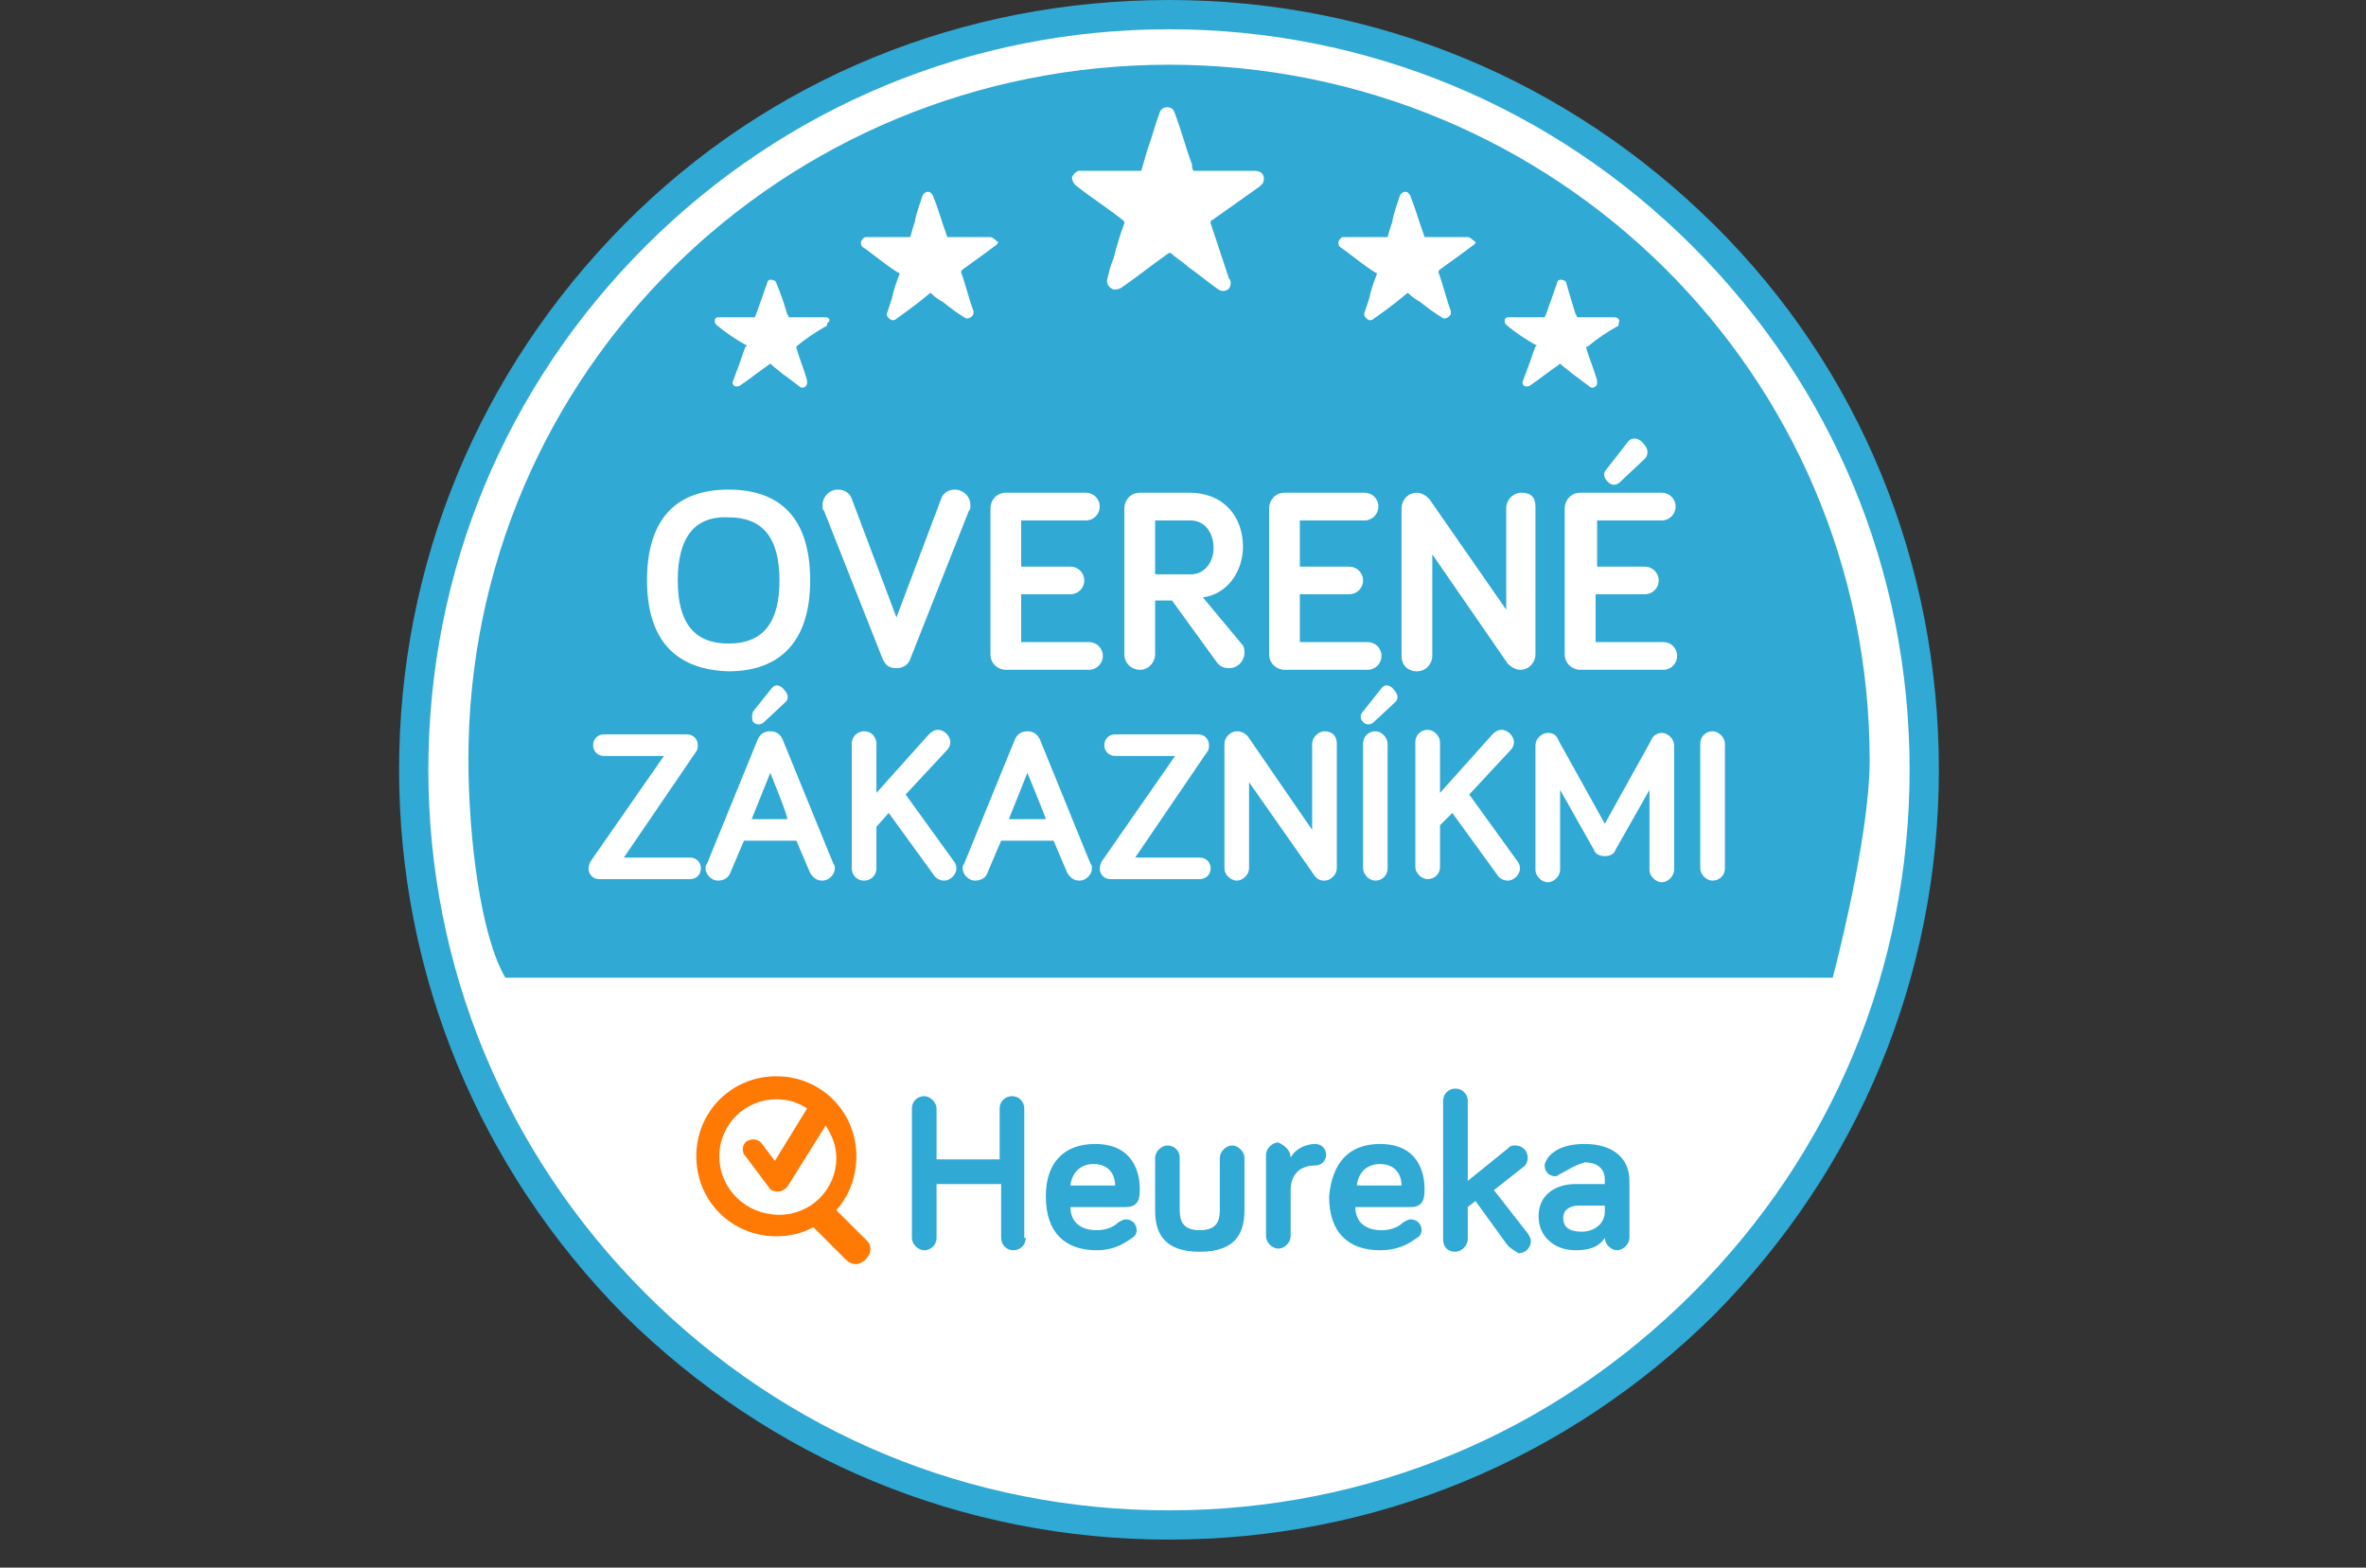 <svg xmlns="http://www.w3.org/2000/svg" xmlns:xlink="http://www.w3.org/1999/xlink" width="83" zoomAndPan="magnify" viewBox="0 0 62.25 41.25" height="55" preserveAspectRatio="xMidYMid meet" version="1.0"><rect x="0" y="0" width="62.25" height="41.25" fill="#333333" stroke="none"/><defs><clipPath id="9610327d71"><path d="M 10.5 0 L 51 0 L 51 40.512 L 10.5 40.512 Z M 10.5 0 " clip-rule="nonzero"/></clipPath><clipPath id="a3be94aed9"><path d="M 10.5 0 L 51.012 0 L 51.012 40.512 L 10.5 40.512 Z M 10.5 0 " clip-rule="nonzero"/></clipPath></defs><g clip-path="url(#9610327d71)"><path fill="#ffffff" d="M 50.891 20.258 C 50.891 31.398 41.898 40.391 30.758 40.391 C 19.617 40.391 10.621 31.355 10.621 20.258 C 10.621 9.117 19.617 0.121 30.758 0.121 C 41.898 0.121 50.891 9.117 50.891 20.258 Z M 50.891 20.258 " fill-opacity="1" fill-rule="nonzero"/></g><g clip-path="url(#a3be94aed9)"><path fill="#30a9d4" d="M 45.098 34.598 C 41.25 38.406 36.184 40.512 30.758 40.512 C 25.328 40.512 20.266 38.406 16.414 34.598 C 12.605 30.75 10.5 25.645 10.5 20.258 C 10.5 14.828 12.605 9.766 16.414 5.914 C 20.223 2.066 25.328 0 30.758 0 C 36.184 0 41.25 2.105 45.098 5.914 C 48.945 9.723 51.012 14.828 51.012 20.258 C 51.012 25.684 48.906 30.75 45.098 34.598 Z M 44.531 6.48 C 40.844 2.797 35.941 0.77 30.758 0.77 C 25.57 0.77 20.668 2.797 16.98 6.48 C 13.297 10.168 11.27 15.031 11.27 20.258 C 11.27 25.441 13.297 30.344 16.98 34.031 C 20.668 37.719 25.531 39.742 30.758 39.742 C 35.984 39.742 40.844 37.719 44.531 34.031 C 48.219 30.344 50.242 25.484 50.242 20.258 C 50.242 15.031 48.219 10.168 44.531 6.48 Z M 13.297 25.727 C 12.648 24.633 12.324 22.039 12.324 19.973 C 12.324 9.805 20.586 1.703 30.758 1.703 C 40.926 1.703 49.191 9.844 49.191 20.012 C 49.191 22.078 48.219 25.727 48.219 25.727 Z M 21.723 8.348 L 20.75 8.348 C 20.75 8.305 20.711 8.266 20.711 8.266 C 20.629 7.98 20.547 7.738 20.426 7.453 C 20.426 7.414 20.387 7.375 20.344 7.375 C 20.266 7.332 20.184 7.375 20.184 7.453 C 20.102 7.656 20.062 7.82 19.98 8.023 C 19.941 8.145 19.898 8.266 19.859 8.348 L 18.887 8.348 C 18.848 8.348 18.805 8.387 18.805 8.426 C 18.805 8.469 18.805 8.508 18.848 8.547 C 19.09 8.75 19.332 8.914 19.617 9.074 C 19.656 9.074 19.656 9.117 19.617 9.117 C 19.535 9.316 19.492 9.48 19.414 9.684 L 19.293 10.008 C 19.25 10.086 19.293 10.168 19.371 10.168 C 19.414 10.168 19.453 10.168 19.492 10.129 C 19.738 9.965 19.98 9.766 20.223 9.602 C 20.266 9.562 20.266 9.562 20.305 9.602 C 20.387 9.684 20.465 9.723 20.547 9.805 L 21.035 10.168 C 21.113 10.25 21.234 10.168 21.234 10.086 L 21.234 10.008 C 21.156 9.723 21.035 9.441 20.953 9.156 L 20.953 9.117 C 21.195 8.914 21.438 8.75 21.723 8.59 C 21.762 8.59 21.762 8.547 21.762 8.508 C 21.883 8.426 21.805 8.348 21.723 8.348 Z M 26.059 6.238 L 24.922 6.238 C 24.922 6.199 24.883 6.156 24.883 6.117 C 24.762 5.793 24.68 5.469 24.559 5.188 C 24.559 5.145 24.52 5.105 24.477 5.062 C 24.395 5.023 24.316 5.062 24.273 5.145 C 24.195 5.387 24.113 5.59 24.07 5.832 C 24.031 5.957 23.992 6.078 23.949 6.238 L 22.777 6.238 C 22.734 6.238 22.695 6.281 22.652 6.359 C 22.652 6.441 22.652 6.48 22.734 6.523 C 23.02 6.727 23.301 6.969 23.625 7.172 C 23.668 7.172 23.668 7.211 23.668 7.211 C 23.586 7.414 23.504 7.656 23.465 7.859 L 23.344 8.223 C 23.301 8.305 23.383 8.387 23.465 8.426 C 23.504 8.426 23.547 8.426 23.586 8.387 C 23.871 8.184 24.152 7.98 24.438 7.738 C 24.477 7.699 24.477 7.699 24.52 7.738 C 24.598 7.82 24.719 7.898 24.801 7.941 C 25.004 8.102 25.164 8.223 25.367 8.348 C 25.449 8.426 25.57 8.348 25.613 8.266 L 25.613 8.184 C 25.488 7.859 25.41 7.496 25.289 7.172 C 25.289 7.129 25.289 7.129 25.328 7.09 C 25.613 6.887 25.895 6.684 26.219 6.441 C 26.258 6.402 26.258 6.402 26.258 6.359 C 26.219 6.359 26.137 6.238 26.059 6.238 Z M 33.027 4.496 L 31.406 4.496 C 31.363 4.457 31.363 4.375 31.363 4.336 C 31.203 3.891 31.082 3.445 30.918 2.996 C 30.879 2.918 30.879 2.875 30.797 2.836 C 30.676 2.797 30.555 2.836 30.512 2.957 C 30.391 3.281 30.312 3.605 30.191 3.93 L 30.027 4.496 L 28.367 4.496 C 28.285 4.539 28.246 4.578 28.203 4.66 C 28.203 4.738 28.246 4.82 28.285 4.863 C 28.691 5.188 29.137 5.469 29.543 5.793 C 29.582 5.832 29.582 5.832 29.582 5.875 C 29.461 6.199 29.379 6.48 29.297 6.805 C 29.219 6.969 29.176 7.172 29.137 7.332 C 29.094 7.453 29.176 7.574 29.297 7.617 C 29.379 7.617 29.418 7.617 29.5 7.574 C 29.906 7.293 30.312 6.969 30.715 6.684 C 30.758 6.645 30.797 6.645 30.836 6.684 C 30.961 6.805 31.121 6.887 31.242 7.008 C 31.527 7.211 31.77 7.414 32.055 7.617 C 32.176 7.699 32.379 7.656 32.379 7.453 C 32.379 7.414 32.379 7.375 32.336 7.332 L 31.852 5.875 C 31.852 5.832 31.852 5.793 31.891 5.793 C 32.297 5.512 32.742 5.188 33.148 4.902 L 33.227 4.82 C 33.309 4.617 33.188 4.496 33.027 4.496 Z M 38.617 6.238 L 37.48 6.238 C 37.48 6.199 37.441 6.156 37.441 6.117 C 37.32 5.793 37.238 5.469 37.117 5.188 C 37.117 5.145 37.078 5.105 37.035 5.062 C 36.957 5.023 36.875 5.062 36.832 5.145 C 36.754 5.387 36.672 5.59 36.633 5.832 C 36.59 5.957 36.551 6.078 36.508 6.238 L 35.336 6.238 C 35.293 6.238 35.254 6.281 35.215 6.359 C 35.215 6.441 35.215 6.48 35.293 6.523 C 35.578 6.727 35.863 6.969 36.184 7.172 C 36.227 7.172 36.227 7.211 36.227 7.211 C 36.145 7.414 36.062 7.656 36.023 7.859 L 35.902 8.223 C 35.863 8.305 35.941 8.387 36.023 8.426 C 36.062 8.426 36.105 8.426 36.145 8.387 C 36.43 8.184 36.711 7.98 36.996 7.738 C 37.035 7.699 37.035 7.699 37.078 7.738 C 37.156 7.82 37.281 7.898 37.359 7.941 C 37.562 8.102 37.727 8.223 37.926 8.348 C 38.008 8.426 38.129 8.348 38.172 8.266 L 38.172 8.184 C 38.051 7.859 37.969 7.496 37.848 7.172 C 37.848 7.129 37.848 7.129 37.887 7.09 C 38.172 6.887 38.453 6.684 38.777 6.441 C 38.82 6.402 38.82 6.402 38.82 6.359 C 38.777 6.359 38.699 6.238 38.617 6.238 Z M 42.465 8.348 L 41.492 8.348 C 41.492 8.305 41.453 8.266 41.453 8.266 C 41.371 7.98 41.289 7.738 41.211 7.453 C 41.211 7.414 41.168 7.375 41.129 7.375 C 41.047 7.332 40.965 7.375 40.965 7.453 C 40.887 7.656 40.844 7.82 40.762 8.023 C 40.723 8.145 40.684 8.266 40.641 8.348 L 39.668 8.348 C 39.629 8.348 39.59 8.387 39.59 8.426 C 39.59 8.469 39.59 8.508 39.629 8.547 C 39.871 8.75 40.117 8.914 40.398 9.074 C 40.438 9.074 40.438 9.117 40.398 9.117 C 40.316 9.316 40.277 9.48 40.195 9.684 L 40.074 10.008 C 40.035 10.086 40.074 10.168 40.156 10.168 C 40.195 10.168 40.238 10.168 40.277 10.129 C 40.52 9.965 40.762 9.766 41.008 9.602 C 41.047 9.562 41.047 9.562 41.086 9.602 C 41.168 9.684 41.25 9.723 41.332 9.805 L 41.816 10.168 C 41.898 10.25 42.02 10.168 42.02 10.086 L 42.02 10.008 C 41.938 9.723 41.816 9.441 41.734 9.156 C 41.734 9.117 41.734 9.117 41.777 9.117 C 42.02 8.914 42.262 8.75 42.547 8.59 C 42.586 8.59 42.586 8.547 42.586 8.508 C 42.629 8.426 42.586 8.348 42.465 8.348 Z M 42.465 8.348 " fill-opacity="1" fill-rule="nonzero"/></g><path fill="#30a9d4" d="M 26.988 32.574 C 26.988 32.773 26.828 32.898 26.664 32.898 C 26.461 32.898 26.34 32.734 26.34 32.574 L 26.34 31.156 L 24.641 31.156 L 24.641 32.574 C 24.641 32.773 24.477 32.898 24.316 32.898 C 24.152 32.898 23.992 32.734 23.992 32.574 L 23.992 29.168 C 23.992 28.969 24.152 28.844 24.316 28.844 C 24.477 28.844 24.641 29.008 24.641 29.168 L 24.641 30.508 L 26.301 30.508 L 26.301 29.168 C 26.301 28.969 26.461 28.844 26.625 28.844 C 26.828 28.844 26.949 29.008 26.949 29.168 L 26.949 32.574 Z M 28.812 30.102 C 29.824 30.102 29.988 30.871 29.988 31.277 C 29.988 31.48 29.988 31.762 29.621 31.762 L 28.164 31.762 C 28.164 32.168 28.449 32.371 28.852 32.371 C 29.094 32.371 29.297 32.289 29.418 32.168 C 29.5 32.129 29.543 32.086 29.621 32.086 C 29.785 32.086 29.906 32.207 29.906 32.371 C 29.906 32.453 29.867 32.531 29.785 32.574 C 29.664 32.652 29.379 32.898 28.852 32.898 C 28.043 32.898 27.516 32.453 27.516 31.48 C 27.516 30.586 28 30.102 28.812 30.102 M 28.164 31.195 L 29.34 31.195 C 29.34 30.91 29.176 30.629 28.773 30.629 C 28.449 30.629 28.203 30.832 28.164 31.195 M 31.039 30.465 L 31.039 31.844 C 31.039 32.129 31.121 32.371 31.566 32.371 C 32.012 32.371 32.094 32.129 32.094 31.844 L 32.094 30.465 C 32.094 30.305 32.254 30.141 32.418 30.141 C 32.578 30.141 32.742 30.305 32.742 30.465 L 32.742 31.844 C 32.742 32.41 32.539 32.938 31.566 32.938 C 30.594 32.938 30.391 32.41 30.391 31.844 L 30.391 30.465 C 30.391 30.305 30.555 30.141 30.715 30.141 C 30.879 30.141 31.039 30.262 31.039 30.465 M 33.957 30.465 C 34.078 30.223 34.363 30.102 34.605 30.102 C 34.766 30.102 34.891 30.223 34.891 30.387 C 34.891 30.547 34.766 30.668 34.605 30.668 C 34.199 30.668 33.957 30.91 33.957 31.316 L 33.957 32.531 C 33.957 32.695 33.797 32.855 33.633 32.855 C 33.473 32.855 33.309 32.695 33.309 32.531 L 33.309 30.387 C 33.309 30.223 33.473 30.062 33.633 30.062 C 33.797 30.141 33.957 30.262 33.957 30.465 Z M 36.309 30.102 C 37.32 30.102 37.48 30.871 37.48 31.277 C 37.48 31.48 37.48 31.762 37.117 31.762 L 35.66 31.762 C 35.66 32.168 35.941 32.371 36.348 32.371 C 36.59 32.371 36.793 32.289 36.914 32.168 C 36.996 32.129 37.035 32.086 37.117 32.086 C 37.281 32.086 37.402 32.207 37.402 32.371 C 37.402 32.453 37.359 32.531 37.281 32.574 C 37.156 32.652 36.875 32.898 36.309 32.898 C 35.496 32.898 34.969 32.453 34.969 31.48 C 35.051 30.586 35.496 30.102 36.309 30.102 M 35.699 31.195 L 36.875 31.195 C 36.875 30.91 36.711 30.629 36.309 30.629 C 35.984 30.629 35.738 30.832 35.699 31.195 M 39.668 32.773 L 38.82 31.602 L 38.617 31.762 L 38.617 32.613 C 38.617 32.773 38.453 32.938 38.293 32.938 C 38.09 32.938 37.969 32.816 37.969 32.613 L 37.969 28.969 C 37.969 28.805 38.09 28.645 38.293 28.645 C 38.453 28.645 38.617 28.766 38.617 28.969 L 38.617 31.074 L 39.668 30.223 C 39.75 30.141 39.793 30.141 39.871 30.141 C 40.035 30.141 40.195 30.262 40.195 30.465 C 40.195 30.547 40.156 30.668 40.074 30.711 L 39.305 31.316 L 40.195 32.453 C 40.238 32.531 40.277 32.574 40.277 32.652 C 40.277 32.816 40.156 32.977 39.953 32.977 C 39.832 32.898 39.75 32.855 39.668 32.773 M 41.086 30.871 C 41.008 30.91 40.965 30.953 40.926 30.953 C 40.762 30.953 40.641 30.832 40.641 30.668 C 40.641 30.586 40.684 30.547 40.723 30.465 C 40.887 30.262 41.168 30.102 41.695 30.102 C 42.426 30.102 42.871 30.465 42.871 31.074 L 42.871 32.574 C 42.871 32.734 42.707 32.898 42.547 32.898 C 42.383 32.898 42.223 32.734 42.223 32.574 C 42.059 32.816 41.816 32.898 41.453 32.898 C 40.887 32.898 40.48 32.531 40.48 32.004 C 40.48 31.438 40.926 31.156 41.453 31.156 L 42.223 31.156 L 42.223 31.035 C 42.223 30.75 42.02 30.586 41.695 30.586 C 41.41 30.668 41.25 30.789 41.086 30.871 M 42.223 31.883 L 42.223 31.723 L 41.535 31.723 C 41.289 31.723 41.129 31.844 41.129 32.047 C 41.129 32.289 41.289 32.41 41.613 32.41 C 41.938 32.41 42.223 32.207 42.223 31.883 " fill-opacity="1" fill-rule="nonzero"/><path fill="#ff7a04" d="M 22.816 32.652 L 22.004 31.844 C 22.328 31.48 22.531 30.992 22.531 30.426 C 22.531 29.25 21.602 28.32 20.426 28.32 C 19.25 28.32 18.32 29.25 18.32 30.426 C 18.32 31.602 19.25 32.531 20.426 32.531 C 20.789 32.531 21.113 32.453 21.398 32.289 L 22.25 33.141 C 22.41 33.301 22.613 33.301 22.777 33.141 C 22.938 32.977 22.938 32.773 22.816 32.652 Z M 18.926 30.426 C 18.926 29.574 19.617 28.926 20.426 28.926 C 20.75 28.926 20.992 29.008 21.234 29.168 L 20.387 30.547 L 20.02 30.062 C 19.98 30.02 19.898 29.98 19.816 29.98 C 19.738 29.98 19.695 30.02 19.656 30.02 C 19.535 30.102 19.492 30.305 19.617 30.426 L 20.223 31.234 C 20.266 31.316 20.344 31.355 20.465 31.355 C 20.547 31.355 20.629 31.316 20.711 31.234 L 21.723 29.617 C 21.883 29.859 22.004 30.141 22.004 30.465 C 22.004 31.316 21.316 31.965 20.508 31.965 C 19.617 31.965 18.926 31.277 18.926 30.426 Z M 18.926 30.426 " fill-opacity="1" fill-rule="nonzero"/><path fill="#ffffff" d="M 15.766 23.133 C 15.605 23.133 15.484 23.012 15.484 22.848 C 15.484 22.77 15.523 22.727 15.523 22.688 L 17.469 19.891 L 15.887 19.891 C 15.727 19.891 15.605 19.77 15.605 19.609 C 15.605 19.445 15.727 19.324 15.887 19.324 L 18.074 19.324 C 18.238 19.324 18.359 19.445 18.359 19.609 C 18.359 19.648 18.359 19.73 18.32 19.77 L 16.414 22.566 L 18.156 22.566 C 18.32 22.566 18.441 22.688 18.441 22.848 C 18.441 23.012 18.32 23.133 18.156 23.133 Z M 19.574 22.121 L 19.211 22.973 C 19.168 23.094 19.047 23.172 18.887 23.172 C 18.723 23.172 18.562 23.012 18.562 22.848 C 18.562 22.809 18.562 22.77 18.602 22.727 L 19.941 19.445 C 19.98 19.367 20.062 19.242 20.266 19.242 C 20.465 19.242 20.547 19.367 20.586 19.445 L 21.926 22.727 C 21.965 22.77 21.965 22.809 21.965 22.848 C 21.965 23.012 21.805 23.172 21.641 23.172 C 21.48 23.172 21.398 23.094 21.316 22.973 L 20.953 22.121 Z M 19.816 18.719 L 20.305 18.109 C 20.387 17.988 20.547 18.027 20.629 18.148 C 20.75 18.273 20.75 18.395 20.668 18.473 L 20.102 19 C 20.02 19.082 19.898 19.082 19.816 19 C 19.777 18.918 19.777 18.797 19.816 18.719 Z M 20.266 20.336 L 19.777 21.555 L 20.711 21.555 C 20.75 21.512 20.266 20.336 20.266 20.336 Z M 23.059 20.863 L 24.438 19.324 C 24.52 19.242 24.598 19.203 24.68 19.203 C 24.84 19.203 25.004 19.367 25.004 19.527 C 25.004 19.609 24.965 19.691 24.922 19.73 L 23.828 20.906 L 25.086 22.648 C 25.125 22.688 25.164 22.77 25.164 22.848 C 25.164 23.012 25.004 23.172 24.84 23.172 C 24.719 23.172 24.598 23.094 24.559 23.012 L 23.383 21.391 L 23.059 21.754 L 23.059 22.848 C 23.059 23.051 22.898 23.172 22.734 23.172 C 22.531 23.172 22.41 23.012 22.41 22.848 L 22.41 19.566 C 22.41 19.367 22.574 19.242 22.734 19.242 C 22.938 19.242 23.059 19.406 23.059 19.566 Z M 26.34 22.121 L 25.977 22.973 C 25.938 23.094 25.812 23.172 25.652 23.172 C 25.488 23.172 25.328 23.012 25.328 22.848 C 25.328 22.809 25.328 22.77 25.367 22.727 L 26.707 19.445 C 26.746 19.367 26.828 19.242 27.031 19.242 C 27.23 19.242 27.312 19.367 27.355 19.445 L 28.691 22.727 C 28.73 22.77 28.73 22.809 28.73 22.848 C 28.73 23.012 28.57 23.172 28.406 23.172 C 28.246 23.172 28.164 23.094 28.082 22.973 L 27.719 22.121 Z M 27.031 20.336 L 26.543 21.555 L 27.516 21.555 C 27.516 21.512 27.031 20.336 27.031 20.336 Z M 29.219 23.133 C 29.055 23.133 28.934 23.012 28.934 22.848 C 28.934 22.77 28.973 22.727 28.973 22.688 L 30.918 19.891 L 29.34 19.891 C 29.176 19.891 29.055 19.77 29.055 19.609 C 29.055 19.445 29.176 19.324 29.34 19.324 L 31.527 19.324 C 31.688 19.324 31.809 19.445 31.809 19.609 C 31.809 19.648 31.809 19.73 31.77 19.77 L 29.867 22.566 L 31.566 22.566 C 31.73 22.566 31.852 22.688 31.852 22.848 C 31.852 23.012 31.73 23.133 31.566 23.133 Z M 35.172 19.566 L 35.172 22.848 C 35.172 23.012 35.012 23.172 34.848 23.172 C 34.727 23.172 34.645 23.133 34.566 23.012 L 32.863 20.582 L 32.863 22.848 C 32.863 23.012 32.703 23.172 32.539 23.172 C 32.379 23.172 32.215 23.012 32.215 22.848 L 32.215 19.566 C 32.215 19.406 32.379 19.242 32.539 19.242 C 32.66 19.242 32.742 19.285 32.824 19.367 L 34.523 21.836 L 34.523 19.566 C 34.523 19.406 34.688 19.242 34.848 19.242 C 35.051 19.242 35.172 19.367 35.172 19.566 Z M 35.863 18.719 L 36.348 18.109 C 36.43 17.988 36.59 18.027 36.672 18.148 C 36.793 18.273 36.793 18.395 36.711 18.473 L 36.145 19 C 36.062 19.082 35.941 19.082 35.863 19 C 35.781 18.918 35.781 18.797 35.863 18.719 Z M 36.508 22.848 C 36.508 23.051 36.348 23.172 36.184 23.172 C 36.023 23.172 35.863 23.012 35.863 22.848 L 35.863 19.566 C 35.863 19.367 36.023 19.242 36.184 19.242 C 36.348 19.242 36.508 19.406 36.508 19.566 Z M 37.887 20.863 L 39.266 19.324 C 39.344 19.242 39.426 19.203 39.508 19.203 C 39.668 19.203 39.832 19.367 39.832 19.527 C 39.832 19.609 39.793 19.691 39.75 19.73 L 38.656 20.906 L 39.914 22.648 C 39.953 22.688 39.992 22.77 39.992 22.848 C 39.992 23.012 39.832 23.172 39.668 23.172 C 39.547 23.172 39.426 23.094 39.387 23.012 L 38.211 21.391 L 37.887 21.715 L 37.887 22.809 C 37.887 23.012 37.727 23.133 37.562 23.133 C 37.402 23.133 37.238 22.973 37.238 22.809 L 37.238 19.527 C 37.238 19.324 37.402 19.203 37.562 19.203 C 37.727 19.203 37.887 19.367 37.887 19.527 Z M 41.938 22.363 L 41.047 20.785 L 41.047 22.891 C 41.047 23.051 40.887 23.215 40.723 23.215 C 40.562 23.215 40.398 23.051 40.398 22.891 L 40.398 19.609 C 40.398 19.445 40.562 19.285 40.723 19.285 C 40.887 19.285 40.965 19.367 41.008 19.488 L 42.223 21.676 L 43.438 19.488 C 43.477 19.367 43.598 19.285 43.723 19.285 C 43.883 19.285 44.047 19.445 44.047 19.609 L 44.047 22.891 C 44.047 23.051 43.883 23.215 43.723 23.215 C 43.559 23.215 43.398 23.051 43.398 22.891 L 43.398 20.785 L 42.504 22.363 C 42.465 22.484 42.344 22.527 42.223 22.527 C 42.102 22.527 41.98 22.484 41.938 22.363 Z M 45.383 22.848 C 45.383 23.051 45.219 23.172 45.059 23.172 C 44.895 23.172 44.734 23.012 44.734 22.848 L 44.734 19.566 C 44.734 19.367 44.895 19.242 45.059 19.242 C 45.219 19.242 45.383 19.406 45.383 19.566 Z M 17.023 15.273 C 17.023 13.652 17.793 12.883 19.168 12.883 C 20.547 12.883 21.316 13.652 21.316 15.273 C 21.316 16.855 20.547 17.664 19.168 17.664 C 17.793 17.625 17.023 16.855 17.023 15.273 Z M 17.832 15.273 C 17.832 16.406 18.277 16.934 19.168 16.934 C 20.062 16.934 20.508 16.406 20.508 15.273 C 20.508 14.141 20.062 13.613 19.168 13.613 C 18.277 13.57 17.832 14.141 17.832 15.273 Z M 23.223 17.34 L 21.684 13.449 C 21.641 13.41 21.641 13.371 21.641 13.289 C 21.641 13.086 21.805 12.883 22.047 12.883 C 22.25 12.883 22.371 13.004 22.41 13.125 L 23.586 16.246 L 24.762 13.125 C 24.801 13.004 24.922 12.883 25.125 12.883 C 25.328 12.883 25.531 13.047 25.531 13.289 C 25.531 13.371 25.531 13.41 25.488 13.449 L 23.949 17.34 C 23.91 17.461 23.789 17.582 23.586 17.582 C 23.383 17.582 23.301 17.5 23.223 17.34 Z M 26.867 14.91 L 28.164 14.91 C 28.367 14.91 28.527 15.07 28.527 15.273 C 28.527 15.477 28.367 15.637 28.164 15.637 L 26.867 15.637 L 26.867 16.895 L 28.648 16.895 C 28.852 16.895 29.016 17.055 29.016 17.258 C 29.016 17.461 28.852 17.625 28.648 17.625 L 26.461 17.625 C 26.258 17.625 26.059 17.461 26.059 17.219 L 26.059 13.371 C 26.059 13.168 26.219 12.965 26.461 12.965 L 28.57 12.965 C 28.773 12.965 28.934 13.125 28.934 13.328 C 28.934 13.531 28.773 13.695 28.57 13.695 L 26.867 13.695 Z M 30.391 15.801 L 30.391 17.219 C 30.391 17.422 30.23 17.625 29.988 17.625 C 29.785 17.625 29.582 17.461 29.582 17.219 L 29.582 13.371 C 29.582 13.168 29.742 12.965 29.988 12.965 L 31.285 12.965 C 32.215 12.965 32.703 13.613 32.703 14.383 C 32.703 15.031 32.297 15.637 31.648 15.719 L 32.66 16.934 C 32.742 17.016 32.742 17.098 32.742 17.176 C 32.742 17.379 32.578 17.582 32.336 17.582 C 32.215 17.582 32.094 17.543 32.012 17.422 L 30.836 15.801 Z M 30.391 13.695 L 30.391 15.113 L 31.324 15.113 C 31.73 15.113 31.93 14.746 31.93 14.422 C 31.93 14.059 31.73 13.695 31.324 13.695 Z M 34.199 14.91 L 35.496 14.91 C 35.699 14.91 35.863 15.07 35.863 15.273 C 35.863 15.477 35.699 15.637 35.496 15.637 L 34.199 15.637 L 34.199 16.895 L 35.984 16.895 C 36.184 16.895 36.348 17.055 36.348 17.258 C 36.348 17.461 36.184 17.625 35.984 17.625 L 33.797 17.625 C 33.594 17.625 33.391 17.461 33.391 17.219 L 33.391 13.371 C 33.391 13.168 33.551 12.965 33.797 12.965 L 35.902 12.965 C 36.105 12.965 36.266 13.125 36.266 13.328 C 36.266 13.531 36.105 13.695 35.902 13.695 L 34.199 13.695 Z M 40.398 13.328 L 40.398 17.219 C 40.398 17.422 40.238 17.625 39.992 17.625 C 39.871 17.625 39.75 17.543 39.668 17.461 L 37.684 14.586 L 37.684 17.258 C 37.684 17.461 37.523 17.664 37.281 17.664 C 37.035 17.664 36.875 17.5 36.875 17.258 L 36.875 13.371 C 36.875 13.168 37.035 12.965 37.281 12.965 C 37.402 12.965 37.523 13.047 37.602 13.125 L 39.629 16.043 L 39.629 13.371 C 39.629 13.168 39.793 12.965 40.035 12.965 C 40.277 12.965 40.398 13.086 40.398 13.328 Z M 41.98 14.91 L 43.273 14.91 C 43.477 14.91 43.641 15.07 43.641 15.273 C 43.641 15.477 43.477 15.637 43.273 15.637 L 41.98 15.637 L 41.98 16.895 L 43.762 16.895 C 43.965 16.895 44.125 17.055 44.125 17.258 C 44.125 17.461 43.965 17.625 43.762 17.625 L 41.574 17.625 C 41.371 17.625 41.168 17.461 41.168 17.219 L 41.168 13.371 C 41.168 13.168 41.332 12.965 41.574 12.965 L 43.723 12.965 C 43.922 12.965 44.086 13.125 44.086 13.328 C 44.086 13.531 43.922 13.695 43.723 13.695 L 42.02 13.695 L 42.02 14.91 Z M 42.262 12.355 L 42.828 11.629 C 42.91 11.504 43.113 11.504 43.234 11.668 C 43.398 11.828 43.355 11.992 43.273 12.074 L 42.629 12.68 C 42.504 12.801 42.383 12.762 42.305 12.68 C 42.18 12.559 42.18 12.438 42.262 12.355 Z M 42.262 12.355 " fill-opacity="1" fill-rule="nonzero"/></svg>